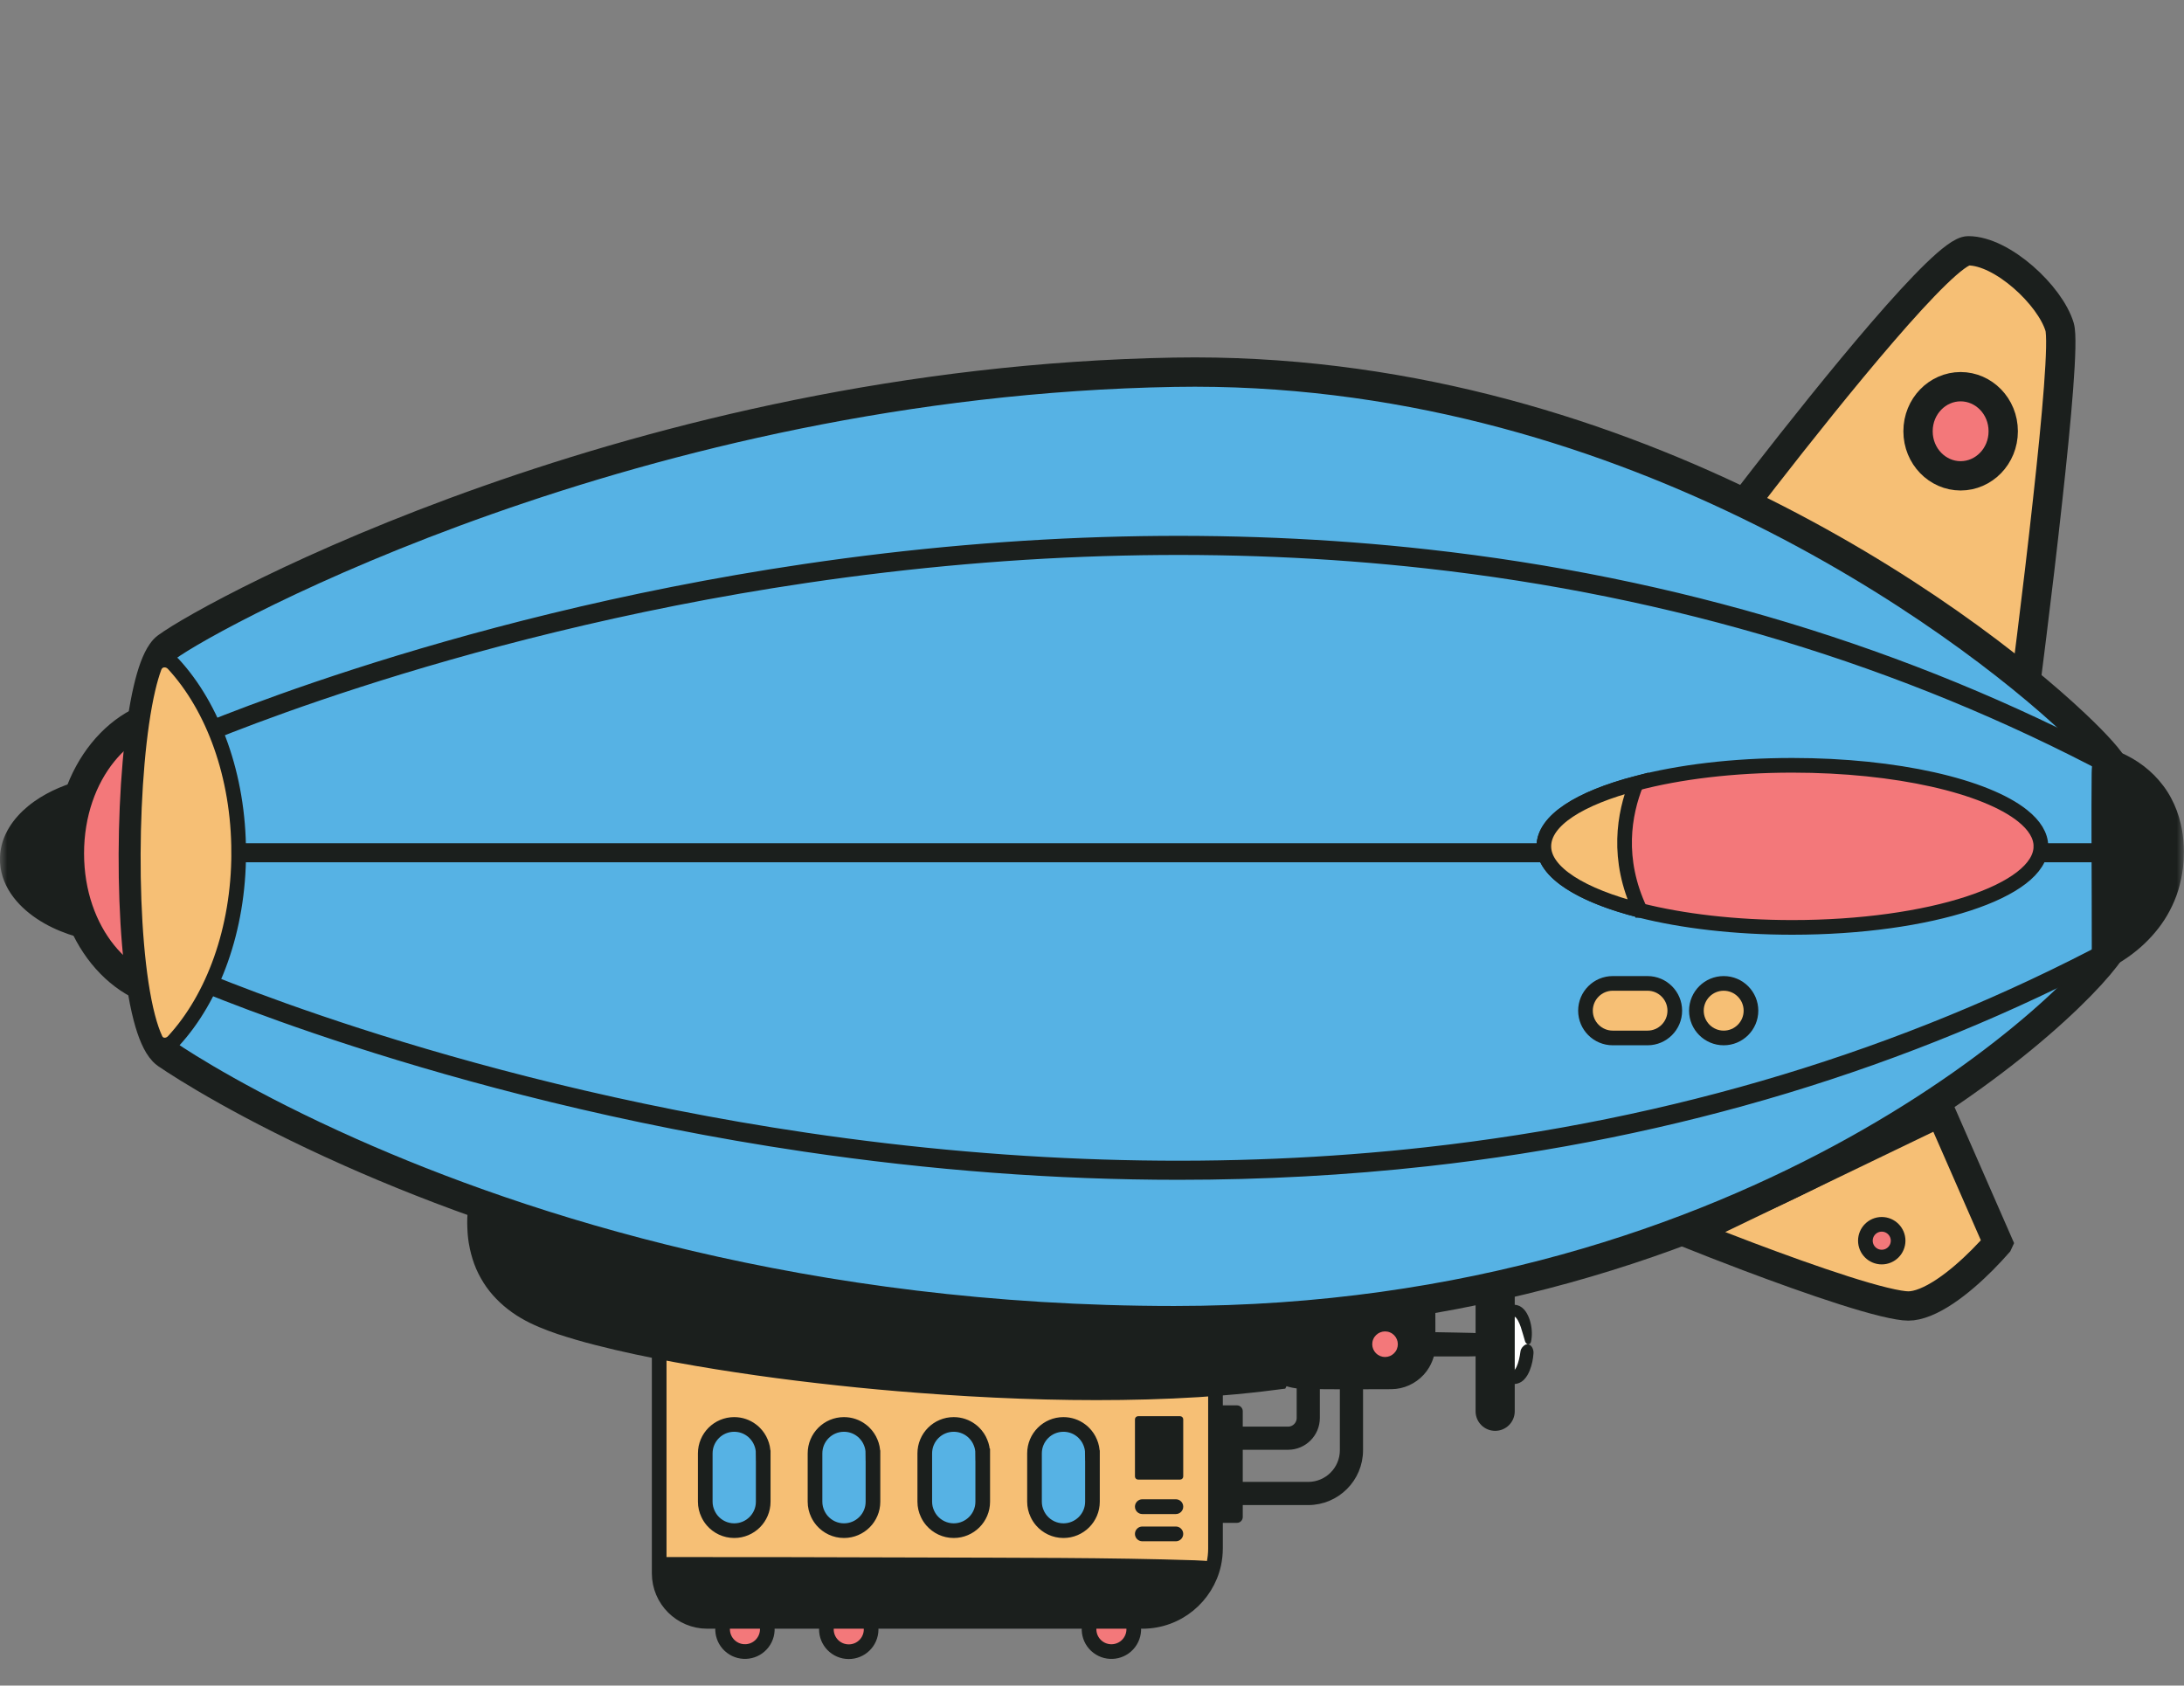 <svg width="149" height="115" viewBox="0 0 149 115" fill="none" xmlns="http://www.w3.org/2000/svg">
<rect x="0" y="0" width="149" height="115" fill="#808080" stroke="none"/>
<g clip-path="url(#clip0_246_108462)">
<mask id="mask0_246_108462" style="mask-type:luminance" maskUnits="userSpaceOnUse" x="-1" y="0" width="150" height="115">
<path d="M-0.004 0H148.996V114.093H-0.004V0Z" fill="white"/>
</mask>
<g mask="url(#mask0_246_108462)">
<path d="M8.898 63.968C4.231 63.968 0.45 61.572 0.45 58.619C0.45 55.666 4.232 53.271 8.898 53.271C13.563 53.271 17.345 55.666 17.345 58.619C17.345 61.572 13.563 63.968 8.898 63.968Z" fill="#1B1F1D"/>
<path d="M9.719 63.784C11.108 63.606 12.586 63.251 13.924 62.568C14.591 62.233 15.213 61.807 15.735 61.297C16.255 60.789 16.659 60.181 16.847 59.533C17.006 59.002 17.012 58.44 16.884 57.907C16.749 57.375 16.483 56.873 16.12 56.439C15.941 56.219 15.741 56.015 15.525 55.827C15.31 55.636 15.079 55.462 14.837 55.302C14.354 54.979 13.828 54.712 13.28 54.497C12.271 54.096 11.19 53.858 10.099 53.761C9.007 53.664 7.899 53.702 6.822 53.883C5.743 54.065 4.69 54.393 3.733 54.889C3.257 55.14 2.808 55.435 2.405 55.777C2.006 56.121 1.652 56.511 1.391 56.947C0.974 57.631 0.803 58.438 0.966 59.203C1.114 59.971 1.579 60.671 2.177 61.24C2.778 61.812 3.513 62.258 4.293 62.599C5.075 62.94 5.906 63.183 6.752 63.334C7.656 63.496 8.357 63.664 8.711 63.801C9.02 63.921 8.91 64.043 8.613 64.15C8.25 64.285 7.301 64.349 6.384 64.179C5.61 64.038 4.841 63.823 4.102 63.519C3.363 63.216 2.65 62.823 2.01 62.315C1.371 61.809 0.797 61.179 0.42 60.412C0.04 59.65 -0.101 58.746 0.063 57.899C0.184 57.215 0.502 56.589 0.898 56.053C1.099 55.787 1.323 55.54 1.561 55.312C1.803 55.089 2.054 54.879 2.32 54.691C3.384 53.937 4.592 53.458 5.826 53.16C7.009 52.877 8.228 52.772 9.436 52.817C10.646 52.865 11.853 53.068 13.009 53.458C14.162 53.851 15.277 54.429 16.2 55.286C16.657 55.717 17.062 56.223 17.351 56.805C17.494 57.097 17.605 57.406 17.681 57.726C17.756 58.048 17.783 58.379 17.777 58.708C17.763 59.18 17.662 59.65 17.485 60.092C17.307 60.532 17.056 60.935 16.763 61.298C16.173 62.025 15.423 62.583 14.627 63.009C13.832 63.436 12.985 63.733 12.139 63.921C11.716 64.018 11.293 64.086 10.873 64.129C10.455 64.176 10.038 64.194 9.632 64.192C9.354 64.192 9.16 64.163 9.041 64.128C8.922 64.095 8.878 64.052 8.899 64.009C8.942 63.921 9.238 63.842 9.715 63.783H9.718L9.719 63.784Z" fill="#1B1F1D"/>
<path d="M49.9 112.368C49.229 111.858 49.098 110.901 49.608 110.23C50.118 109.558 51.075 109.428 51.746 109.937C52.417 110.447 52.548 111.404 52.038 112.075C51.529 112.747 50.572 112.877 49.9 112.368Z" fill="#F3787A" stroke="#1B1F1D"/>
<path d="M57.593 112.656C56.767 112.484 56.239 111.675 56.412 110.849C56.584 110.024 57.395 109.496 58.218 109.668C59.044 109.84 59.571 110.651 59.399 111.475C59.227 112.301 58.418 112.828 57.593 112.656Z" fill="#F3787A" stroke="#1B1F1D"/>
<path d="M74.901 112.369C74.23 111.859 74.099 110.902 74.609 110.231C75.118 109.56 76.075 109.429 76.747 109.939C77.418 110.448 77.549 111.405 77.039 112.077C76.529 112.748 75.572 112.879 74.901 112.369Z" fill="#F3787A" stroke="#1B1F1D"/>
<path d="M82.907 95.881H84.391C84.608 95.881 84.785 96.059 84.785 96.276V103.502C84.785 103.72 84.608 103.897 84.391 103.897H82.907C82.69 103.897 82.513 103.72 82.513 103.502V96.276C82.513 96.059 82.69 95.881 82.907 95.881Z" fill="#1B1F1D"/>
<path d="M103.307 93.97C102.809 93.97 102.404 92.957 102.404 91.71C102.404 90.463 102.809 89.451 103.307 89.451C103.805 89.451 104.21 90.463 104.21 91.71C104.21 92.957 103.805 93.97 103.307 93.97Z" fill="white"/>
<path d="M104.047 91.519C103.949 91.195 103.862 90.861 103.755 90.542C103.699 90.385 103.638 90.231 103.564 90.099C103.528 90.033 103.488 89.973 103.448 89.924C103.427 89.905 103.409 89.876 103.388 89.863L103.372 89.85C103.372 89.85 103.361 89.846 103.357 89.844C103.326 89.83 103.293 89.835 103.271 89.854L103.255 89.868L103.251 89.877C103.251 89.877 103.238 89.889 103.233 89.897C103.22 89.915 103.206 89.933 103.194 89.951C103.18 89.971 103.167 89.996 103.156 90.017C103.051 90.203 102.975 90.458 102.924 90.712C102.835 91.186 102.822 91.695 102.87 92.182C102.896 92.427 102.937 92.669 103.002 92.892C103.035 93.004 103.072 93.114 103.117 93.209C103.161 93.308 103.213 93.394 103.26 93.453C103.312 93.515 103.298 93.49 103.304 93.496C103.307 93.496 103.31 93.495 103.311 93.493C103.311 93.493 103.312 93.49 103.311 93.49C103.311 93.49 103.308 93.49 103.311 93.489L103.323 93.478L103.348 93.445C103.385 93.4 103.423 93.331 103.46 93.261C103.601 92.961 103.683 92.574 103.733 92.195C103.76 91.992 103.911 91.837 104.044 91.754C104.162 91.683 104.285 91.706 104.395 91.78C104.532 91.868 104.638 92.105 104.62 92.336C104.591 92.727 104.518 93.121 104.355 93.52C104.269 93.719 104.171 93.921 103.976 94.124C103.747 94.366 103.35 94.509 103.021 94.371C102.953 94.354 102.892 94.317 102.83 94.279C102.769 94.247 102.711 94.19 102.665 94.148C102.619 94.108 102.589 94.068 102.554 94.028C102.519 93.988 102.49 93.947 102.465 93.908C102.354 93.745 102.283 93.586 102.221 93.428C102.102 93.111 102.033 92.797 101.989 92.481C101.911 91.878 101.92 91.282 102.033 90.681C102.092 90.381 102.177 90.078 102.323 89.775C102.403 89.624 102.493 89.469 102.64 89.317L102.704 89.258C102.731 89.237 102.755 89.21 102.783 89.192C102.839 89.156 102.898 89.122 102.958 89.091C103.021 89.072 103.083 89.047 103.148 89.033L103.246 89.021C103.279 89.019 103.312 89.011 103.344 89.02L103.485 89.039L103.62 89.086C103.667 89.097 103.705 89.126 103.747 89.151C103.787 89.178 103.828 89.2 103.864 89.233C103.946 89.305 103.986 89.349 104.033 89.408C104.082 89.464 104.115 89.52 104.15 89.577C104.286 89.804 104.364 90.028 104.419 90.25C104.528 90.695 104.537 91.135 104.453 91.532C104.392 91.805 104.114 91.739 104.048 91.519H104.051H104.047Z" fill="#1B1F1D"/>
<path d="M96.658 91.344H101.455V92.08H96.658V91.344Z" fill="#1B1F1D"/>
<path d="M101.295 91.871L101.279 91.809L101.265 91.771L101.238 91.705C101.223 91.671 101.209 91.638 101.195 91.604C101.129 91.62 101.063 91.635 100.996 91.651L100.985 91.653H100.957L100.901 91.659L100.79 91.665L100.566 91.677C100.268 91.687 99.97 91.697 99.682 91.708C99.062 91.734 98.445 91.748 97.826 91.763L97.24 91.775L97.119 91.778L97.108 91.78L97.09 91.784C97.092 91.906 97.095 91.527 97.096 91.64L97.115 91.638H97.414L98.176 91.634C99.078 91.629 99.986 91.604 100.887 91.63C101.129 91.636 101.313 91.785 101.402 91.92C101.481 92.036 101.452 92.159 101.379 92.27C101.289 92.409 101.06 92.519 100.833 92.528C100.066 92.556 99.288 92.538 98.52 92.542L96.223 92.552H96.187C96.187 91.996 96.187 91.44 96.186 90.886L98.045 90.89C98.51 90.894 98.973 90.903 99.438 90.916C99.767 90.923 100.106 90.93 100.443 90.938C100.613 90.943 100.782 90.951 100.95 90.961C101.093 90.968 101.234 90.976 101.376 90.981C101.522 90.99 101.661 90.998 101.792 91.009C101.78 91.185 101.765 91.355 101.75 91.512C101.733 91.664 101.715 91.84 101.694 91.906C101.63 92.181 101.351 92.123 101.289 91.878V91.872L101.295 91.871Z" fill="#1B1F1D"/>
<path d="M89.25 102.296H82.51V101.491H89.25C90.655 101.491 91.798 100.349 91.798 98.943V93.345H92.603V98.943C92.603 100.792 91.1 102.296 89.25 102.296Z" fill="#1B1F1D" stroke="#1B1F1D" stroke-width="0.776"/>
<path d="M87.875 98.524H80.703V97.72H87.875C88.415 97.72 88.852 97.281 88.852 96.743V94.125H89.656V96.743C89.656 97.726 88.857 98.524 87.875 98.524Z" fill="#1B1F1D" stroke="#1B1F1D" stroke-width="0.776"/>
<path d="M82.925 91.839V105.637C82.925 106.003 82.885 106.357 82.813 106.698C82.325 108.94 80.328 110.62 77.94 110.62H48.258C46.444 110.62 44.972 109.154 44.972 107.34V85.67L82.925 91.837V91.839Z" fill="#F6BF75" stroke="#1B1F1D"/>
<path d="M132.398 75.864L121.151 81.283L121.151 81.283L115.201 84.149C116.29 84.582 117.717 85.141 119.268 85.728C121.401 86.532 123.758 87.384 125.797 88.034C126.817 88.36 127.746 88.631 128.52 88.819C129.318 89.013 129.877 89.101 130.192 89.101C130.871 89.101 131.735 88.748 132.694 88.108C133.627 87.486 134.525 86.676 135.245 85.954C135.688 85.508 136.056 85.104 136.311 84.813C136.312 84.811 136.314 84.81 136.315 84.808L133.714 78.866L133.714 78.865L132.398 75.864Z" fill="#F6BF75" stroke="#1B1F1D" stroke-width="2"/>
<path d="M91.876 84.98C91.876 84.98 91.369 86.366 89.113 90.906C88.625 91.892 88.056 93.025 87.388 94.323C70.26 96.659 43.465 93.017 36.738 90.025C33.699 88.675 32.642 86.462 32.396 84.449C32.099 82.005 33 79.842 33 79.842L91.874 84.98H91.876Z" fill="#1B1F1D"/>
<path d="M89.358 84.92C80.787 84.349 70.916 83.483 61.896 82.726C54.498 82.1 47.108 81.473 39.704 80.846C37.997 80.699 36.291 80.553 34.584 80.407L33.319 80.298H33.291C33.291 80.298 33.288 80.304 33.286 80.309L33.277 80.332L33.206 80.557C33.178 80.655 33.147 80.754 33.122 80.853C32.91 81.647 32.782 82.469 32.773 83.286C32.76 84.102 32.858 84.917 33.113 85.678C33.238 86.058 33.392 86.429 33.594 86.775C33.792 87.121 34.018 87.451 34.285 87.749C34.806 88.356 35.459 88.848 36.171 89.245C36.879 89.643 37.666 89.933 38.463 90.202C40.069 90.722 41.727 91.124 43.394 91.485C45.062 91.844 46.742 92.153 48.428 92.432C51.802 92.987 55.196 93.42 58.597 93.762C63.965 94.292 69.377 94.599 74.785 94.602C77.488 94.602 80.191 94.521 82.879 94.32L83.886 94.242C84.221 94.214 84.556 94.177 84.891 94.144C85.225 94.11 85.561 94.082 85.895 94.041L86.896 93.919L87.088 93.896H87.091L87.242 93.601L87.699 92.698C88.006 92.096 88.31 91.496 88.615 90.894C89.912 88.315 90.971 86.384 91.514 85.441C91.753 85.028 91.855 84.911 91.885 85.004C91.913 85.1 91.853 85.41 91.727 85.837C91.427 86.894 90.351 89.438 89.13 91.868C88.871 92.383 88.614 92.899 88.355 93.414L87.966 94.187L87.834 94.448L87.738 94.636L87.69 94.732C87.688 94.742 87.679 94.743 87.671 94.743L87.644 94.746L87.592 94.752L86.974 94.83C86.398 94.9 85.821 94.98 85.243 95.033C84.665 95.091 84.088 95.153 83.509 95.195C81.192 95.386 78.868 95.481 76.545 95.512C71.898 95.575 67.25 95.38 62.643 95.029C60.795 94.888 58.947 94.72 57.102 94.518C55.258 94.319 53.416 94.095 51.579 93.833C49.741 93.572 47.908 93.281 46.082 92.945C44.256 92.609 42.433 92.233 40.625 91.767C39.759 91.551 38.9 91.295 38.044 91.017C37.192 90.726 36.331 90.392 35.525 89.918C34.722 89.445 33.986 88.829 33.394 88.087C33.099 87.715 32.848 87.309 32.634 86.885C32.421 86.459 32.263 86.01 32.142 85.555C32.023 85.098 31.94 84.634 31.907 84.168C31.873 83.703 31.863 83.234 31.898 82.773C31.931 82.311 31.992 81.852 32.08 81.398C32.125 81.171 32.175 80.948 32.233 80.724C32.263 80.613 32.293 80.5 32.327 80.39L32.377 80.225L32.433 80.049L32.533 79.763L32.654 79.462C32.666 79.314 32.808 79.376 32.91 79.37C33.016 79.374 33.126 79.384 33.237 79.393L33.98 79.458L35.301 79.573L37.945 79.804C44.994 80.429 52.044 81.054 59.091 81.678C69.178 82.583 80.12 83.515 89.716 84.543C92.992 84.894 92.295 85.114 89.359 84.918H89.355L89.358 84.92Z" fill="#1B1F1D"/>
<g opacity="0.1">
<path d="M91.876 84.979C91.876 84.979 91.369 86.366 89.113 90.906C63.427 94.569 39.16 86.812 32.398 84.449C32.1 82.004 33.002 79.842 33.002 79.842L91.876 84.979Z" fill="#1B1F1D"/>
<path d="M89.448 84.928C81.188 84.386 71.675 83.549 62.985 82.821C55.858 82.216 48.735 81.615 41.599 81.01C39.954 80.869 38.31 80.729 36.663 80.588L34.196 80.376L33.577 80.323L33.316 80.301H33.293L33.28 80.335L33.21 80.556C33.154 80.746 33.1 80.936 33.056 81.13C32.87 81.901 32.772 82.694 32.774 83.48C32.772 83.579 32.779 83.677 32.783 83.775C32.787 83.873 32.788 83.972 32.8 84.069L32.805 84.128C32.805 84.128 32.817 84.133 32.822 84.137L33.964 84.527C35.527 85.047 37.099 85.535 38.681 85.996C45.006 87.84 51.465 89.237 57.982 90.17C63.124 90.907 68.328 91.326 73.534 91.395C76.136 91.428 78.74 91.38 81.335 91.218C81.985 91.189 82.63 91.128 83.278 91.08L84.25 91.005L85.219 90.907L86.188 90.809L86.671 90.76L87.154 90.698L88.813 90.487C88.939 90.241 89.059 90.003 89.175 89.773C89.324 89.482 89.469 89.202 89.607 88.933C89.887 88.395 90.148 87.901 90.387 87.456C90.865 86.568 91.252 85.876 91.516 85.422C91.748 85.025 91.849 84.911 91.879 85.001C91.907 85.094 91.851 85.394 91.732 85.806C91.588 86.315 91.262 87.186 90.823 88.221C90.603 88.737 90.356 89.296 90.087 89.871C89.954 90.158 89.817 90.451 89.676 90.744L89.53 91.046L89.426 91.259C89.416 91.276 89.411 91.296 89.398 91.309L89.338 91.318L89.221 91.334L88.592 91.418C88.04 91.49 87.487 91.564 86.934 91.637C86.38 91.704 85.825 91.756 85.269 91.816L84.435 91.903C84.157 91.93 83.877 91.948 83.599 91.972C83.042 92.016 82.484 92.059 81.927 92.103C79.693 92.239 77.453 92.323 75.213 92.325C72.972 92.318 70.731 92.266 68.497 92.132C66.263 91.997 64.036 91.815 61.821 91.568C54.709 90.769 47.665 89.401 40.762 87.521C39.112 87.071 37.468 86.588 35.836 86.076C35.018 85.819 34.205 85.555 33.395 85.282L32.787 85.075L32.439 84.955L32.138 84.851L31.986 84.799C31.951 84.799 31.961 84.762 31.957 84.737L31.95 84.657L31.898 84.097C31.886 83.985 31.887 83.872 31.882 83.761C31.867 83.536 31.878 83.312 31.879 83.088C31.917 82.195 32.059 81.312 32.306 80.457C32.337 80.351 32.369 80.244 32.404 80.138L32.434 80.049L32.483 79.912L32.532 79.775L32.59 79.628L32.65 79.482L32.68 79.41C32.691 79.389 32.693 79.349 32.726 79.362L33.038 79.379L33.541 79.423L34.815 79.534L39.911 79.98C46.704 80.583 53.497 81.184 60.291 81.787C70.011 82.659 80.556 83.556 89.803 84.554C92.96 84.895 92.287 85.115 89.459 84.929H89.452L89.448 84.928Z" fill="#1B1F1D"/>
</g>
<path d="M87.39 94.325H94.905C96.329 94.325 97.483 93.171 97.483 91.747V86.664H87.39V94.325Z" fill="#1B1F1D"/>
<path d="M87.228 93.674C87.142 92.582 87.098 91.406 87.075 90.215C87.066 89.62 87.056 89.02 87.047 88.425C87.042 87.708 87.034 86.998 87.029 86.304C87.107 86.304 87.181 86.304 87.256 86.302C89.266 86.284 91.274 86.266 93.288 86.247C94.831 86.24 96.374 86.233 97.919 86.225C97.921 87.448 97.924 88.673 97.925 89.897L97.928 91.514V91.715C97.928 91.784 97.923 91.869 97.919 91.947C97.919 92.026 97.907 92.105 97.893 92.182C97.879 92.26 97.873 92.34 97.85 92.415C97.785 92.726 97.657 93.022 97.5 93.293C97.082 94.002 96.363 94.529 95.549 94.706C95.448 94.729 95.346 94.741 95.243 94.758C95.14 94.77 95.036 94.772 94.933 94.777L94.402 94.78L93.348 94.782C91.942 94.786 90.536 94.785 89.136 94.772C88.386 94.765 87.816 94.617 87.534 94.482C87.287 94.366 87.379 94.243 87.606 94.132C87.887 93.993 88.598 93.883 89.303 93.874C90.494 93.86 91.695 93.857 92.895 93.859H94.917L95.102 93.848C95.223 93.833 95.346 93.816 95.464 93.781C95.701 93.715 95.925 93.609 96.126 93.467C96.29 93.356 96.427 93.211 96.555 93.061C96.681 92.907 96.775 92.733 96.856 92.554C96.927 92.37 96.98 92.18 97.002 91.983C97.012 91.934 97.007 91.885 97.012 91.836C97.013 91.785 97.019 91.741 97.017 91.677V91.317L97.013 88.441V87.12C95.632 87.119 94.251 87.117 92.87 87.116L88.263 87.089C88.127 87.089 87.989 87.086 87.851 87.085L87.816 87.082L87.813 87.117C87.813 87.261 87.813 87.403 87.811 87.547C87.809 87.846 87.807 88.148 87.805 88.448C87.802 89.051 87.794 89.654 87.783 90.254C87.761 91.453 87.717 92.634 87.633 93.745C87.605 94.119 87.535 94.294 87.463 94.311L87.39 94.239V94.258L87.442 94.31H87.437L87.428 94.306C87.428 94.306 87.416 94.301 87.411 94.296C87.399 94.287 87.389 94.275 87.379 94.26C87.358 94.229 87.336 94.185 87.318 94.13C87.28 94.019 87.249 93.861 87.234 93.662L87.227 93.667L87.228 93.674Z" fill="#1B1F1D"/>
<path d="M102.005 97.62C101.266 97.62 100.669 97.023 100.669 96.284V84.982C100.669 84.244 101.266 83.646 102.005 83.646C102.743 83.646 103.341 84.244 103.341 84.982V96.284C103.341 97.023 102.743 97.62 102.005 97.62Z" fill="#1B1F1D"/>
<path d="M4.735 58.225C4.735 63.766 8.307 67.865 12.281 67.865C16.254 67.865 19.827 63.766 19.827 58.225C19.827 52.684 16.254 48.585 12.281 48.585C8.308 48.585 4.735 52.684 4.735 58.225Z" fill="#F3787A" stroke="#1B1F1D" stroke-width="2"/>
<path d="M139.692 34.165C139.347 37.328 138.953 40.621 138.611 43.367C138.153 47.103 137.791 49.82 137.791 49.82L130.631 45.417L116.97 37.019C116.97 37.019 118.372 35.158 120.382 32.572C124.949 26.703 132.668 17.11 134.281 17.11C136.604 17.11 139.87 20.153 140.513 22.304C140.791 23.233 140.32 28.492 139.692 34.165Z" fill="#F6BF75" stroke="#1B1F1D" stroke-width="2"/>
<path d="M144.178 64.499C142.598 67.707 120.224 90.101 80.117 90.101C55.022 90.101 35.673 83.846 23.915 78.618C16.884 75.495 12.569 72.741 11.367 71.921C11.29 71.869 11.214 71.801 11.138 71.724C10.724 71.286 10.369 70.458 10.085 69.36C8.706 64.078 8.815 52.486 10.104 46.998C10.366 45.884 10.676 45.024 11.033 44.517C11.138 44.364 11.25 44.239 11.367 44.155C14.574 41.783 43.566 26.039 80.115 25.396C110.421 24.866 133.872 42.145 141.53 49.37C143.111 50.854 144.019 51.916 144.177 52.305C145.632 55.883 145.757 61.29 144.177 64.499H144.178Z" fill="#56B2E4" stroke="#1B1F1D" stroke-width="2"/>
<path d="M145.305 58.58H13.425C13.203 58.58 13.024 58.4 13.024 58.178C13.024 57.957 13.203 57.778 13.425 57.778H145.305C145.526 57.778 145.706 57.957 145.706 58.178C145.706 58.4 145.526 58.58 145.305 58.58Z" fill="#1B1F1D" stroke="#1B1F1D" stroke-width="0.5"/>
<path d="M130.855 29.423C130.855 31.135 132.187 32.464 133.761 32.464C135.334 32.464 136.667 31.135 136.667 29.423C136.667 27.711 135.334 26.382 133.761 26.382C132.187 26.382 130.855 27.711 130.855 29.423Z" fill="#F3787A" stroke="#1B1F1D" stroke-width="2"/>
<path d="M139.237 57.744C139.237 60.795 131.647 63.272 122.279 63.272C118.37 63.272 114.773 62.839 111.902 62.114C110.088 61.659 108.574 61.081 107.452 60.421C106.098 59.63 105.326 58.716 105.326 57.744C105.326 56.003 107.787 54.451 111.634 53.443C114.544 52.671 118.247 52.213 122.28 52.213C129.385 52.213 135.467 53.637 137.991 55.657C138.796 56.3 139.238 57.004 139.238 57.744H139.237Z" fill="#F3787A" stroke="#1B1F1D"/>
<path d="M111.905 62.113C107.903 61.104 105.326 59.52 105.326 57.743C105.326 55.965 107.785 54.451 111.636 53.442C110.799 55.522 110.25 58.611 111.903 62.113H111.905Z" fill="#F6BF75" stroke="#1B1F1D"/>
<path d="M112.399 70.815H110.028C108.998 70.815 108.167 69.981 108.167 68.954C108.167 67.927 109.001 67.093 110.028 67.093H112.399C113.428 67.093 114.26 67.927 114.26 68.954C114.26 69.981 113.426 70.815 112.399 70.815Z" fill="#F6BF75" stroke="#1B1F1D"/>
<path d="M117.596 70.815C116.569 70.815 115.734 69.981 115.734 68.954C115.734 67.927 116.569 67.093 117.596 67.093C118.623 67.093 119.457 67.927 119.457 68.954C119.457 69.981 118.623 70.815 117.596 70.815Z" fill="#F6BF75" stroke="#1B1F1D"/>
<path d="M144.175 52.706C144.112 52.706 144.047 52.691 143.988 52.66C129.852 45.158 114.146 40.404 97.307 38.531C83.828 37.034 69.597 37.366 55.007 39.522C30.152 43.196 12.653 50.995 12.48 51.074C12.278 51.166 12.039 51.074 11.948 50.873C11.857 50.672 11.948 50.432 12.149 50.342C12.324 50.263 29.906 42.425 54.864 38.732C69.524 36.563 83.828 36.227 97.379 37.731C114.326 39.613 130.133 44.396 144.364 51.948C144.561 52.052 144.635 52.296 144.531 52.491C144.46 52.627 144.319 52.705 144.175 52.705V52.706Z" fill="#1B1F1D" stroke="#1B1F1D" stroke-width="0.5"/>
<path d="M80.4 80.243C72.066 80.243 63.53 79.601 54.864 78.32C29.907 74.628 12.322 66.789 12.149 66.71C11.947 66.618 11.857 66.38 11.949 66.178C12.04 65.977 12.278 65.886 12.48 65.978C12.655 66.057 30.154 73.856 55.007 77.529C69.597 79.686 83.828 80.019 97.307 78.52C114.146 76.648 129.852 71.895 143.988 64.392C144.184 64.288 144.428 64.362 144.531 64.559C144.635 64.755 144.561 64.999 144.364 65.102C130.134 72.654 114.326 77.439 97.379 79.319C91.837 79.934 86.168 80.243 80.399 80.243H80.4Z" fill="#1B1F1D" stroke="#1B1F1D" stroke-width="0.5"/>
<path d="M16.284 58.171C16.284 63.427 14.537 68.092 11.835 71.025C11.464 71.428 10.841 71.39 10.61 70.894C10.415 70.475 10.24 69.958 10.085 69.36C8.706 64.078 8.815 52.486 10.104 46.998C10.235 46.439 10.379 45.944 10.534 45.525C10.743 44.963 11.427 44.869 11.833 45.31C14.535 48.245 16.283 52.916 16.283 58.171H16.284Z" fill="#F6BF75" stroke="#1B1F1D"/>
<path d="M143.156 50.993V65.907C143.156 65.907 148.565 63.946 148.616 58.107C148.666 52.269 143.156 50.992 143.156 50.992V50.993Z" fill="#1B1F1D"/>
<path d="M143.835 51.042C144.936 51.361 146.062 51.982 146.967 52.892C147.415 53.347 147.812 53.867 148.115 54.437C148.42 55.002 148.64 55.607 148.78 56.212C148.902 56.708 148.96 57.215 148.983 57.721L148.995 58.099L148.984 58.478L148.979 58.669L148.962 58.859C148.951 58.986 148.942 59.111 148.927 59.238C148.864 59.742 148.758 60.241 148.61 60.73C148.46 61.219 148.26 61.69 148.021 62.144C147.582 62.981 146.989 63.728 146.309 64.376C145.968 64.7 145.605 64.997 145.223 65.268C145.033 65.403 144.835 65.531 144.637 65.656C144.536 65.715 144.437 65.776 144.334 65.833L144.181 65.918L144.015 66.005L143.721 66.148C143.623 66.195 143.526 66.234 143.429 66.278C143.236 66.354 143.05 66.423 142.86 66.494L142.789 66.521L142.753 66.535L142.75 66.499L142.74 66.35L142.72 66.053L142.71 65.904V65.412L142.707 63.959C142.707 63.061 142.705 62.165 142.703 61.27C142.698 58.441 142.674 55.593 142.7 52.767C142.706 52.01 142.855 51.433 142.989 51.15C143.106 50.902 143.229 50.992 143.34 51.222C143.478 51.506 143.588 52.225 143.597 52.935C143.626 55.341 143.608 57.777 143.611 60.188L143.622 65.193L143.642 65.181C143.838 65.08 144.028 64.969 144.217 64.855C144.592 64.624 144.953 64.366 145.29 64.085C145.968 63.524 146.558 62.863 147.02 62.123C147.484 61.386 147.809 60.566 147.99 59.711C148.017 59.606 148.034 59.498 148.05 59.389C148.067 59.28 148.088 59.173 148.101 59.064C148.12 58.846 148.151 58.63 148.155 58.407C148.185 57.968 148.16 57.528 148.123 57.092C147.992 55.848 147.497 54.606 146.66 53.629C145.833 52.644 144.731 51.908 143.618 51.402C143.285 51.253 143.137 51.15 143.139 51.074L143.229 51.002H143.21L143.146 51.053V51.046L143.151 51.04C143.151 51.04 143.16 51.03 143.165 51.026C143.177 51.017 143.191 51.01 143.209 51.004C143.244 50.991 143.293 50.983 143.353 50.982C143.472 50.978 143.637 50.999 143.835 51.054V51.048V51.042Z" fill="#1B1F1D"/>
<path d="M82.87 106.699C82.382 108.942 80.385 110.622 77.997 110.622H48.315C46.501 110.622 45.029 109.155 45.029 107.342V106.699H82.87Z" fill="#1B1F1D"/>
<path d="M81.352 106.858C76.172 107.036 70.194 107.028 64.733 107.058C60.255 107.076 55.78 107.094 51.297 107.114C49.353 107.119 47.409 107.125 45.46 107.129V107.277C45.46 107.327 45.462 107.37 45.465 107.411L45.471 107.538C45.471 107.622 45.487 107.705 45.501 107.788C45.553 108.117 45.664 108.44 45.828 108.731C46.153 109.319 46.702 109.774 47.329 110.003C47.643 110.118 47.975 110.178 48.312 110.18H49.471L51.79 110.178C54.882 110.175 57.975 110.174 61.066 110.171C64.328 110.168 67.603 110.162 70.876 110.157C72.512 110.157 74.149 110.157 75.783 110.156H77.008L77.62 110.159H77.926C78.031 110.16 78.114 110.153 78.209 110.149C78.396 110.149 78.578 110.116 78.763 110.095C78.855 110.08 78.944 110.056 79.033 110.038L79.169 110.008L79.301 109.966C79.658 109.867 79.994 109.706 80.315 109.522C81.001 109.12 81.504 108.613 81.872 108.154C82.241 107.692 82.462 107.266 82.617 106.983C82.867 106.476 82.951 106.683 82.903 107.248C82.867 107.591 82.694 108.191 82.284 108.828C82.229 108.905 82.172 108.981 82.115 109.062C82.086 109.1 82.056 109.142 82.028 109.182C81.995 109.219 81.962 109.258 81.929 109.296C81.862 109.372 81.795 109.451 81.722 109.527C81.646 109.6 81.57 109.673 81.492 109.746C81.173 110.03 80.808 110.298 80.406 110.491C79.733 110.838 78.98 111.026 78.224 111.06C78.13 111.064 78.03 111.072 77.944 111.072H77.16L76.114 111.076C74.72 111.076 73.323 111.077 71.927 111.078C69.133 111.078 66.338 111.078 63.557 111.077L50.164 111.087L48.241 111.085C47.877 111.082 47.515 111.015 47.166 110.91C46.818 110.797 46.491 110.633 46.188 110.431C45.888 110.224 45.621 109.972 45.387 109.693C45.157 109.41 44.976 109.09 44.833 108.755C44.691 108.419 44.614 108.059 44.571 107.697C44.561 107.517 44.55 107.325 44.553 107.175V106.23C47.703 106.233 50.853 106.234 54.002 106.237C56.995 106.246 59.989 106.252 62.982 106.26C69.091 106.283 75.716 106.26 81.537 106.452C83.525 106.516 83.118 106.794 81.343 106.856H81.347L81.352 106.858Z" fill="#1B1F1D"/>
<path d="M52.069 99.163V102.456C52.069 103.545 51.185 104.43 50.092 104.43C49.497 104.43 48.961 104.165 48.599 103.746C48.483 103.61 48.382 103.456 48.306 103.29C48.185 103.038 48.115 102.755 48.115 102.454V99.16C48.115 98.067 49 97.183 50.089 97.183C50.532 97.183 50.941 97.328 51.267 97.573C51.348 97.629 51.42 97.694 51.487 97.764C51.668 97.945 51.817 98.165 51.914 98.406C52.015 98.639 52.067 98.894 52.067 99.162H52.068L52.069 99.163Z" fill="#56B2E4" stroke="#1B1F1D"/>
<path d="M59.557 99.163V102.456C59.557 103.545 58.672 104.43 57.58 104.43C56.984 104.43 56.449 104.165 56.087 103.746C55.971 103.61 55.87 103.456 55.793 103.29C55.673 103.038 55.603 102.755 55.603 102.454V99.16C55.603 98.067 56.488 97.183 57.577 97.183C58.019 97.183 58.429 97.328 58.755 97.573C58.835 97.629 58.908 97.694 58.975 97.764C59.156 97.945 59.305 98.165 59.402 98.406C59.503 98.639 59.554 98.894 59.554 99.162H59.556L59.557 99.163Z" fill="#56B2E4" stroke="#1B1F1D"/>
<path d="M67.045 99.163V102.456C67.045 103.545 66.16 104.43 65.067 104.43C64.472 104.43 63.937 104.165 63.574 103.746C63.458 103.61 63.357 103.456 63.281 103.29C63.16 103.038 63.091 102.755 63.091 102.454V99.16C63.091 98.067 63.975 97.183 65.064 97.183C65.507 97.183 65.917 97.328 66.243 97.573C66.323 97.629 66.395 97.694 66.463 97.764C66.644 97.945 66.793 98.165 66.889 98.406C66.99 98.639 67.042 98.894 67.042 99.162H67.043L67.045 99.163Z" fill="#56B2E4" stroke="#1B1F1D"/>
<path d="M74.531 99.163V102.456C74.531 103.545 73.646 104.43 72.553 104.43C71.958 104.43 71.423 104.165 71.061 103.746C70.944 103.61 70.843 103.456 70.767 103.29C70.647 103.038 70.577 102.755 70.577 102.454V99.16C70.577 98.067 71.462 97.183 72.551 97.183C72.993 97.183 73.403 97.328 73.729 97.573C73.809 97.629 73.882 97.694 73.949 97.764C74.13 97.945 74.279 98.165 74.376 98.406C74.477 98.639 74.528 98.894 74.528 99.162H74.53L74.531 99.163Z" fill="#56B2E4" stroke="#1B1F1D"/>
<path d="M80.219 105.156H77.934C77.656 105.156 77.43 104.929 77.43 104.651C77.43 104.373 77.656 104.147 77.934 104.147H80.219C80.498 104.147 80.724 104.373 80.724 104.651C80.724 104.929 80.498 105.156 80.219 105.156Z" fill="#1B1F1D"/>
<path d="M80.219 103.297H77.934C77.656 103.297 77.43 103.071 77.43 102.792C77.43 102.514 77.656 102.288 77.934 102.288H80.219C80.498 102.288 80.724 102.514 80.724 102.792C80.724 103.071 80.498 103.297 80.219 103.297Z" fill="#1B1F1D"/>
<path d="M94.159 92.516C93.714 92.331 93.501 91.822 93.685 91.376C93.869 90.931 94.38 90.719 94.826 90.902C95.271 91.086 95.483 91.597 95.299 92.043C95.114 92.488 94.605 92.7 94.159 92.516Z" fill="#F3787A"/>
<path d="M127.263 84.647C127.263 85.264 127.764 85.764 128.379 85.764C128.996 85.764 129.496 85.262 129.496 84.647C129.496 84.032 128.994 83.53 128.379 83.53C127.764 83.53 127.263 84.031 127.263 84.647Z" fill="#F3787A" stroke="#1B1F1D"/>
<path d="M77.643 96.621H80.512C80.628 96.621 80.724 96.717 80.724 96.834V100.733C80.724 100.85 80.628 100.945 80.512 100.945H77.643C77.526 100.945 77.431 100.85 77.431 100.733V96.834C77.431 96.717 77.526 96.621 77.643 96.621Z" fill="#1B1F1D"/>
</g>
</g>
<defs>
<clipPath id="clip0_246_108462">
<rect width="149" height="114.093" fill="white" transform="matrix(-1 0 0 1 148.996 0)"/>
</clipPath>
</defs>
</svg>
